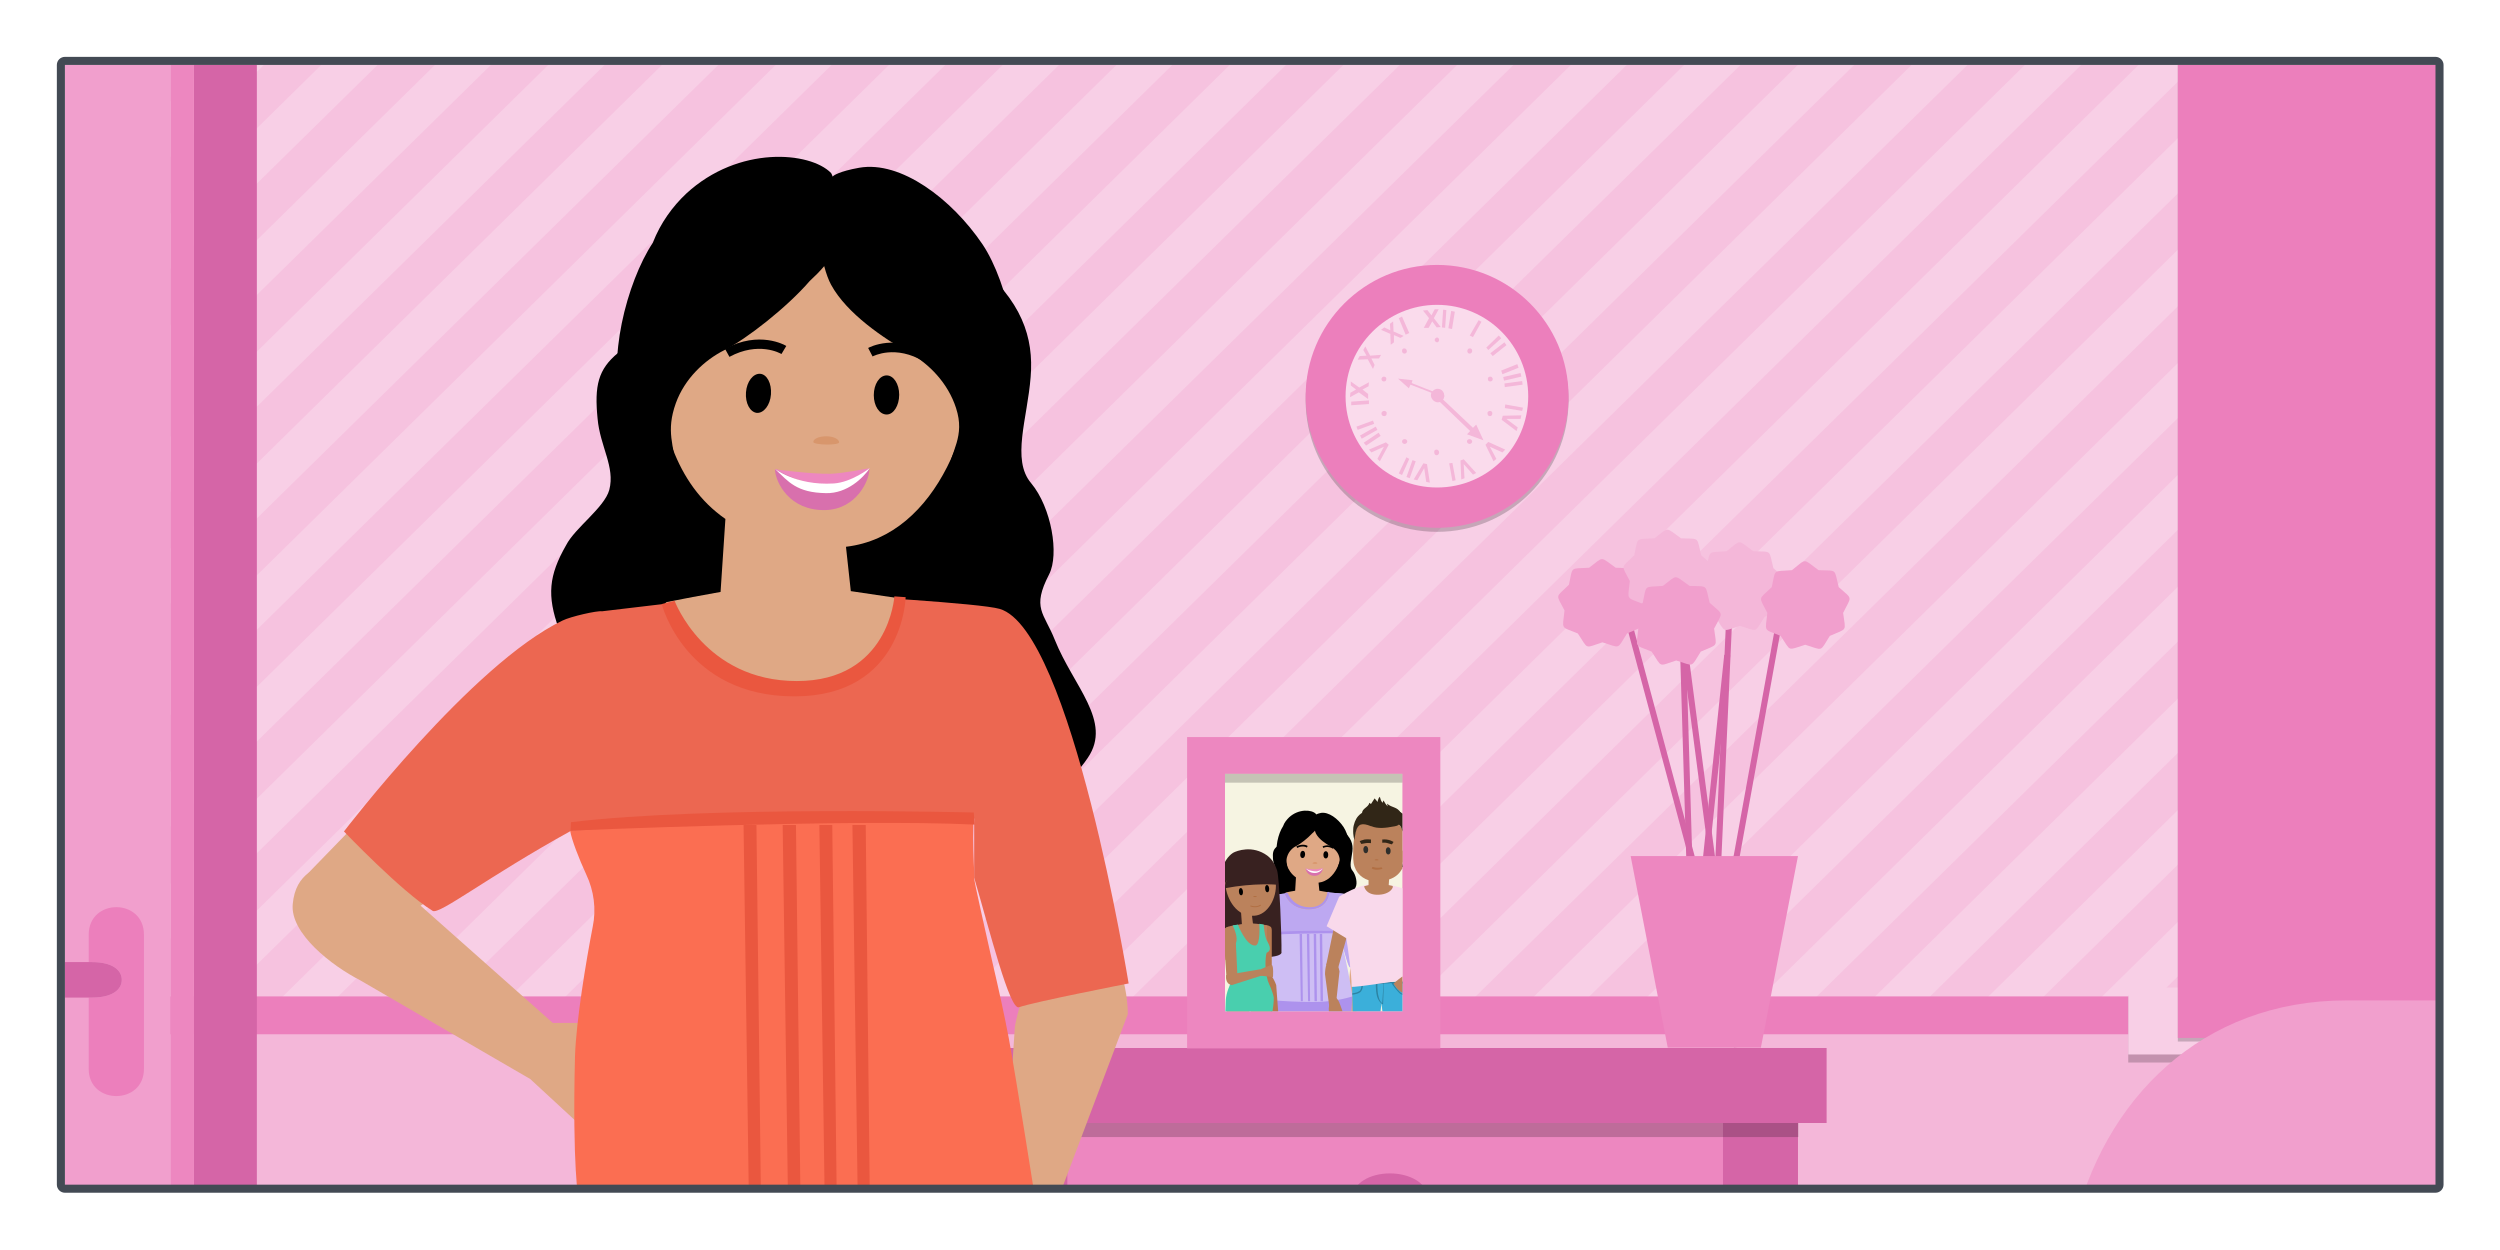 <svg version="1.1" id="IMG_x5F_01" xmlns="http://www.w3.org/2000/svg" xmlns:xlink="http://www.w3.org/1999/xlink" x="0px" y="0px" width="620px" height="310px" viewBox="0 0 620 310" xml:space="preserve"><style type="text/css">.st0{fill:#FFFFFF;} .st1{clip-path:url(#XMLID_25_);} .st2{fill:#F8CFE6;} .st3{fill:#F6C2DF;} .st4{clip-path:url(#XMLID_27_);} .st5{fill:#F4B7D9;} .st6{fill:#EC7FBC;} .st7{opacity:0.2;fill-rule:evenodd;clip-rule:evenodd;} .st8{fill-rule:evenodd;clip-rule:evenodd;fill:#F8CFE6;} .st9{fill-rule:evenodd;clip-rule:evenodd;fill:#EC7FBC;} .st10{fill-rule:evenodd;clip-rule:evenodd;fill:#F19FCD;} .st11{fill-rule:evenodd;clip-rule:evenodd;fill:#ED87C0;} .st12{fill-rule:evenodd;clip-rule:evenodd;fill:#D565A7;} .st13{fill:#D565A7;} .st14{fill-rule:evenodd;clip-rule:evenodd;fill:#F4B7D9;} .st15{opacity:0.2;} .st16{fill-rule:evenodd;clip-rule:evenodd;} .st17{fill-rule:evenodd;clip-rule:evenodd;fill:#FADBEC;} .st18{fill-rule:evenodd;clip-rule:evenodd;fill:#F6F4E2;} .st19{clip-path:url(#XMLID_29_);} .st20{fill:#DFA885;} .st21{fill:#E95162;} .st22{fill:#BA7340;} .st23{fill:#AD92ED;} .st24{fill:#543924;} .st25{fill:#CEBEF4;} .st26{fill:#BDA8F1;} .st27{fill:#D8966C;} .st28{fill:#D870AD;} .st29{fill:#ED87C0;} .st30{fill:#3BAFDA;} .st31{fill:#0C4765;} .st32{fill:#2C83A3;} .st33{fill:#BB825C;} .st34{fill:#F9D9EB;} .st35{fill:#312617;} .st36{fill:#2E2E2B;} .st37{fill:#B16F43;} .st38{fill:#382120;} .st39{fill:#B67950;} .st40{fill:#49CFAE;} .st41{fill:none;stroke:#B16F43;stroke-width:0.25;stroke-linecap:round;stroke-miterlimit:10;} .st42{fill:#F19FCD;} .st43{fill:#FB6E52;} .st44{fill:#EC6751;} .st45{fill:#EA573F;} .st46{fill:#434A54;}</style><g id="XMLID_1753_"><path id="XMLID_2991_" class="st0" d="M0 0h620v310H0z"/><g id="XMLID_1754_"><defs><path id="XMLID_2950_" d="M16.1 16.1H604v277.7H16.1z"/></defs><clipPath id="XMLID_25_"><use xlink:href="#XMLID_2950_" overflow="visible"/></clipPath><g id="XMLID_2988_" class="st1"><path id="XMLID_28_" class="st2" d="M16.1 16.1H604v277.7H16.1z"/></g><g id="XMLID_1755_" class="st1"><g id="XMLID_1757_"><g id="XMLID_1758_"><path id="XMLID_2987_" class="st3" d="M547.6 12.9L259 296.5v14.3L566.1 8.7z"/><path id="XMLID_2986_" class="st3" d="M519.4 12.9L230.8 296.5v14.3L537.9 8.7z"/><path id="XMLID_2985_" class="st3" d="M350.4 12.9L61.8 296.5v14.3L368.9 8.7z"/><path id="XMLID_2984_" class="st3" d="M378.6 12.9L90 296.5v14.3L397.1 8.7z"/><path id="XMLID_2983_" class="st3" d="M294 12.9L5.4 296.5v14.3L312.5 8.7z"/><path id="XMLID_2982_" class="st3" d="M322.2 12.9L33.6 296.5v14.3L340.7 8.7z"/><path id="XMLID_2981_" class="st3" d="M463.1 12.9L174.5 296.5v14.3L481.6 8.7z"/><path id="XMLID_2980_" class="st3" d="M491.2 12.9L202.6 296.5v14.3L509.7 8.7z"/><path id="XMLID_2979_" class="st3" d="M406.7 12.9L118.1 296.5v14.3L425.2 8.7z"/><path id="XMLID_2978_" class="st3" d="M434.9 12.9L146.3 296.5v14.3L453.4 8.7z"/><path id="XMLID_2977_" class="st3" d="M125 12.9l-288.6 283.6v14.3L143.5 8.7z"/><path id="XMLID_2976_" class="st3" d="M153.2 12.9l-288.6 283.6v14.3L171.7 8.7z"/><path id="XMLID_2975_" class="st3" d="M68.7 12.9l-288.6 283.6v14.3L87.2 8.7z"/><path id="XMLID_2974_" class="st3" d="M96.9 12.9l-288.6 283.6v14.3L115.4 8.7z"/><path id="XMLID_2973_" class="st3" d="M237.7 12.9L-50.9 296.5v14.3L256.2 8.7z"/><path id="XMLID_2972_" class="st3" d="M265.9 12.9L-22.7 296.5v14.3L284.4 8.7z"/><path id="XMLID_2971_" class="st3" d="M181.4 12.9l-288.6 283.6v14.3L199.9 8.7z"/><path id="XMLID_2970_" class="st3" d="M209.5 12.9L-79.1 296.5v14.3L228 8.7z"/><path id="XMLID_2969_" class="st3" d="M12.3 12.9l-288.6 283.6v14.3L30.8 8.7z"/><path id="XMLID_2968_" class="st3" d="M40.5 12.9l-288.6 283.6v14.3L59 8.7z"/><path id="XMLID_2967_" class="st3" d="M575.8 12.9L287.2 296.5v14.3l307-302.1z"/></g></g><g id="XMLID_1759_"><g id="XMLID_1760_"><path id="XMLID_2964_" class="st3" d="M857.9 12.9L569.3 296.5v14.3L876.4 8.7z"/><path id="XMLID_2963_" class="st3" d="M886.1 12.9L597.4 296.5v14.3L904.5 8.7z"/><path id="XMLID_2962_" class="st3" d="M688.9 12.9L400.3 296.5v14.3L707.4 8.7z"/><path id="XMLID_2961_" class="st3" d="M717 12.9L428.4 296.5v14.3L735.5 8.7z"/><path id="XMLID_2960_" class="st3" d="M632.5 12.9L343.9 296.5v14.3L651 8.7z"/><path id="XMLID_2959_" class="st3" d="M660.7 12.9L372.1 296.5v14.3L679.2 8.7z"/><path id="XMLID_2958_" class="st3" d="M801.5 12.9L512.9 296.5v14.3L820 8.7z"/><path id="XMLID_2957_" class="st3" d="M829.7 12.9L541.1 296.5v14.3L848.2 8.7z"/><path id="XMLID_2956_" class="st3" d="M745.2 12.9L456.6 296.5v14.3L763.7 8.7z"/><path id="XMLID_2955_" class="st3" d="M773.4 12.9L484.8 296.5v14.3L791.9 8.7z"/><path id="XMLID_2954_" class="st3" d="M604.3 12.9L315.7 296.5v14.3L622.8 8.7z"/></g></g></g></g><g id="XMLID_1761_"><defs><path id="XMLID_26_" d="M16.1 16.1h588.2v277.8H16.1z"/></defs><clipPath id="XMLID_27_"><use xlink:href="#XMLID_26_" overflow="visible"/></clipPath><g id="XMLID_1762_" class="st4"><path id="XMLID_2948_" class="st5" d="M10 256h601v49.1H10z"/><path id="XMLID_2947_" class="st6" d="M10 247.1h601v9.4H10z"/><g id="XMLID_1763_"><path id="XMLID_1764_" class="st7" d="M527.8 246.9h81.9v16.6h-81.9z"/><path id="XMLID_1765_" class="st8" d="M527.8 244.9h81.9v16.6h-81.9z"/><path id="XMLID_2944_" class="st7" d="M540.1 1.4h64.2v256.9h-64.2z"/><path id="XMLID_2943_" class="st9" d="M540.1 5h64.2v252.4h-64.2z"/></g><g id="XMLID_1766_"><path id="XMLID_1767_" class="st10" d="M581.9 248.1c-35.7 0-60.4 24.3-67.8 57.1-.2.7 97.3-.9 98.6-1.6l.3-55.5h-31.1z"/></g><g id="XMLID_1768_"><path id="XMLID_2939_" class="st11" d="M249.6 278.4h193.3v28.4H249.6z"/><path id="XMLID_2938_" class="st12" d="M427.3 260.8h18.6v45h-18.6z"/><path id="XMLID_2937_" class="st12" d="M246.1 260.8h18.6v45h-18.6z"/><path id="XMLID_2936_" class="st7" d="M246.6 263.4H446V282H246.6z"/><path id="XMLID_2935_" class="st12" d="M239.6 259.9H453v18.6H239.6z"/><path id="XMLID_2934_" class="st12" d="M353.9 296.6c0 3.1-18.3 3.1-18.3 0s4.1-5.6 9.1-5.6 9.2 2.5 9.2 5.6z"/></g><g id="XMLID_1769_"><g id="XMLID_1770_"><path id="XMLID_1771_" transform="matrix(.03 1 -1 .03 613.157 -217.874)" class="st13" d="M373.7 206.2h90.2v1.5h-90.2z"/></g><g id="XMLID_1772_"><path id="XMLID_1773_" transform="rotate(5.987 423.504 207.348)" class="st13" d="M422.9 162.2h1.5v90.4h-1.5z"/></g><g id="XMLID_1774_"><path id="XMLID_1775_" transform="rotate(74.983 418.153 207.37)" class="st13" d="M364.6 206.6h107v1.5h-107z"/></g><g id="XMLID_1776_"><path id="XMLID_1777_" transform="rotate(82.525 423.865 207.39)" class="st13" d="M371.1 206.6h105.5v1.5H371.1z"/></g><g id="XMLID_1778_"><path id="XMLID_1779_" transform="matrix(.999 .045 -.045 .999 9.72 -19.18)" class="st13" d="M425.7 151.6h1.5v105h-1.5z"/></g><g id="XMLID_1780_"><path id="XMLID_1781_" transform="rotate(10.276 432.1 204.87)" class="st13" d="M431.3 151.9h1.5v105.9h-1.5z"/></g><g id="XMLID_1782_"><path id="XMLID_1783_" class="st10" d="M400.7 140.8c4.8.2 3.8-.5 5 4.2 3.5 3.2 3.2 2.1 1.1 6.4.6 4.8 1.2 3.7-3.3 5.7-2.6 4.1-1.5 3.6-6.1 2.2-4.6 1.5-3.4 1.8-6.1-2.2-4.4-1.8-3.8-.8-3.3-5.7-2.2-4.3-2.3-3 1.1-6.4 1-4.7.2-3.9 5-4.2 3.8-2.9 2.6-2.8 6.6 0z"/></g><g id="XMLID_1784_"><path id="XMLID_1785_" class="st14" d="M434.8 136.7c4.8.2 3.8-.5 5 4.2 3.5 3.2 3.2 2.1 1.1 6.4.6 4.8 1.2 3.7-3.3 5.7-2.6 4.1-1.5 3.6-6.1 2.2-4.6 1.5-3.4 1.8-6.1-2.2-4.4-1.8-3.8-.8-3.3-5.7-2.2-4.3-2.3-3.1 1.1-6.4 1-4.7.2-3.8 5-4.2 3.8-3 2.6-2.9 6.6 0z"/></g><g id="XMLID_1786_"><path id="XMLID_1787_" class="st10" d="M451 141.4c4.8.2 3.8-.5 5 4.2 3.6 3.2 3.2 2.1 1.1 6.4.6 4.8 1.2 3.7-3.3 5.7-2.6 4.1-1.5 3.6-6.1 2.2-4.6 1.4-3.4 1.8-6.1-2.2-4.4-1.8-3.8-.8-3.3-5.7-2.2-4.3-2.3-3.1 1.1-6.4 1-4.7.2-3.8 5-4.2 3.8-3 2.6-2.9 6.6 0z"/></g><g id="XMLID_1788_"><path id="XMLID_1789_" class="st14" d="M416.9 133.5c4.8.2 3.8-.5 5 4.2 3.6 3.2 3.3 2.1 1.1 6.4.6 4.8 1.2 3.7-3.3 5.7-2.6 4.1-1.5 3.6-6.1 2.2-4.6 1.5-3.4 1.8-6.1-2.2-4.4-1.8-3.8-.8-3.3-5.7-2.2-4.3-2.3-3 1.1-6.4 1-4.7.2-3.9 5-4.2 3.8-2.9 2.6-2.8 6.6 0z"/></g><g id="XMLID_1790_"><path id="XMLID_1791_" class="st10" d="M419 145.3c4.8.2 3.8-.5 5 4.2 3.6 3.2 3.3 2.1 1.1 6.4.6 4.8 1.2 3.7-3.3 5.7-2.6 4.1-1.5 3.6-6.1 2.2-4.6 1.5-3.4 1.8-6.1-2.2-4.4-1.8-3.8-.8-3.3-5.7-2.2-4.3-2.3-3 1.1-6.4 1-4.7.2-3.8 5-4.2 3.8-2.9 2.6-2.8 6.6 0z"/></g><g id="XMLID_1792_"><g id="XMLID_1793_" class="st15"><path id="XMLID_1794_" class="st16" d="M356.4 131.9c17.9 0 32.6-14.6 32.6-32.6s-14.6-32.6-32.6-32.6c-17.9 0-32.6 14.6-32.6 32.6s14.6 32.6 32.6 32.6z"/></g><g id="XMLID_1795_"><path id="XMLID_1796_" class="st9" d="M356.4 130.9c17.9 0 32.6-14.6 32.6-32.6s-14.6-32.6-32.6-32.6c-17.9 0-32.6 14.6-32.6 32.6s14.6 32.6 32.6 32.6z"/></g><g id="XMLID_1797_"><path id="XMLID_1798_" class="st17" d="M356.4 75.6c-12.5 0-22.7 10.2-22.7 22.7s10.2 22.6 22.7 22.6S379 110.8 379 98.3c0-12.5-10.1-22.7-22.6-22.7z"/></g><g id="XMLID_1799_"><path id="XMLID_2904_" class="st14" d="M357.1 99.7l7.5 7.2-.8.8 4.1 1.5-1.8-3.9-.8.8-7.4-7c-.1.1.7-1.3-.2-2.2-.7-.7-1.8-.6-2.4.1-1.2 1.2.3 3.2 1.8 2.7z"/></g><g id="XMLID_1800_"><path id="XMLID_2902_" class="st14" d="M356.4 97.5l-6.3-2.5.2-.7-3.6-.4 2.7 2.4.4-.9 6.2 2.4h.1c-.3.6 0 1.2.6 1.5.5.2 1.2-.1 1.4-.7.5-1-.9-1.9-1.7-1.1z"/></g><g id="XMLID_1801_"><path id="XMLID_1802_" class="st5" d="M364.5 83.2l2.2-3.8.7.4-2.1 3.8-.8-.4zm4.1 3l3.1-3 .6.7-3.2 2.9-.5-.6zm1 1.4l.6.7 3.4-2.7-.5-.7-3.5 2.7zm2.7 4.3l4-1.6.3.9-4 1.6-.3-.9zm.5 1.6l.2.9 4.3-1-.2-.9-4.3 1zm.3 1.6l4.4-.6.1.9-4.4.6-.1-.9zm.2 5.2l4.4.8-.2.8-4.3-.7.1-.9zm-.6 2.8l4.6-.1-.2.9h-3.5l2.8 2.1-.3.9-3.7-2.8.3-1zm-3.6 6.5l4.2 1.9-.7.7-3.1-1.4 1.6 3-.7.6-2-4.1.7-.7zm-6.1 4.3l3.1 3.4-.8.4-2.3-2.6.2 3.5-.8.3-.2-4.7.8-.3zm-2.8.9l.8 4.3-.8.2-.8-4.4.8-.1zm-6.3.3l.7 4.6-.9-.2-.5-3.4-1.7 3-.9-.2 2.4-4 .9.2zm-2.8-.7l-.8-.3-1.5 4.2.8.3 1.5-4.2zm-1.6-.6l-1.8 4-.8-.4 1.9-4 .7.4zm-5.1-3.5l-2.2 4.1-.6-.6 1.6-3-3.1 1.4-.6-.7 4.2-1.8.7.6zm-2-2.2l-.5-.8-3.7 2.5.6.7 3.6-2.4zm-.8-1.5l-3.9 2.2-.4-.8 3.9-2.2.4.8zm-.8-1.5l-.3-.8-4.1 1.5.3.8 4.1-1.5zm-1.3-4.9l-4.4.3v-.9l4.4-.3v.9zm-.3-1.3l-2.2-1.6-2.2 1.2.1-1.1 1.4-.8-1.3-1v-1l2.1 1.5 2.4-1.3-.1 1-1.5.8 1.4 1.1v1.2h-.1zm1.3-7.4l-1.3-2.4-2.5.1.5-.9 1.7-.1-.8-1.4.5-.9 1.2 2.3 2.7-.2-.5.9h-1.9l.8 1.6-.4 1zm4.4-6l-.1-2.7-2.3-1 .8-.6 1.5.7-.1-1.6.8-.6.1 2.5 2.5 1.1-.8.5-1.6-.7v1.8l-.8.6zm3.7-2.5l.9-.4-1.8-4.1-.8.4 1.7 4.1zm4.5-1.7l1.3-2.4-1.5-1.9 1.1-.1 1 1.3.8-1.5h1l-1.2 2.2 1.7 2.2-1 .1-1.1-1.5-.9 1.6h-1.2zm4.5-.1l.3-4.4.8.1-.3 4.4-.8-.1zm1.6.2l.7-4.3.9.2-.7 4.3-.9-.2z"/></g><g id="XMLID_1829_"><path id="XMLID_1830_" class="st14" d="M356.4 83.7c.3 0 .5.3.5.6 0 .4-.3.6-.5.6-.3 0-.6-.3-.6-.6s.3-.6.6-.6zm-8.1 2.7c-.4 0-.6.2-.6.7 0 .3.3.6.6.6s.6-.2.6-.6c0-.4-.3-.7-.6-.7zm-5.1 7c-.3 0-.6.3-.6.6 0 .4.3.6.6.6.4 0 .6-.2.6-.6.1-.3-.2-.6-.6-.6zm.1 8.5c-.4 0-.7.3-.7.6 0 .4.2.7.7.7.4 0 .6-.3.6-.7.1-.2-.2-.6-.6-.6zm5 7c-.3 0-.6.3-.6.6s.3.6.6.6c.4 0 .7-.3.7-.6s-.2-.6-.7-.6zm8 2.6c.3 0 .6.3.6.7 0 .4-.3.7-.6.7-.4 0-.6-.3-.6-.7-.1-.5.2-.7.6-.7zm8.2-25.1c.4 0 .6.2.6.7 0 .3-.3.6-.6.6s-.6-.2-.6-.6c0-.4.2-.7.6-.7zm5.1 7c.3 0 .6.3.6.6 0 .4-.3.6-.6.6-.4 0-.6-.2-.6-.6-.1-.3.2-.6.6-.6zm-.1 8.5c.4 0 .6.3.6.6 0 .4-.2.7-.6.7-.4 0-.6-.3-.6-.7-.1-.2.2-.6.6-.6zm-5 7c.3 0 .6.3.6.6s-.3.6-.6.6c-.4 0-.7-.3-.7-.6s.2-.6.7-.6z"/></g></g><g id="XMLID_1841_"><path id="XMLID_1842_" class="st11" d="M404.4 212.3h41.5l-9.2 47.5h-23.1z"/></g></g><g id="XMLID_1843_"><path id="XMLID_2856_" class="st11" d="M294.4 182.8h62.8V260h-62.8z"/><path id="XMLID_2855_" class="st18" d="M303.8 191.9h44v58.9h-44z"/><path id="XMLID_2854_" class="st7" d="M303.8 191.9h44v2.2h-44z"/><g id="XMLID_1844_"><defs><path id="XMLID_2742_" d="M303.8 191.9h44v58.9h-44z"/></defs><clipPath id="XMLID_29_"><use xlink:href="#XMLID_2742_" overflow="visible"/></clipPath><g id="XMLID_1845_" class="st19"><g id="XMLID_1846_"><path id="XMLID_2853_" class="st20" d="M304.8 231.5l-2.4 2.4 3.5 2.5 3.2-2.1z"/><path id="XMLID_2852_" class="st21" d="M323 276.9l.3 2.5-6.3 1.4c-.2.1-2.7-.1-3 0-.2 0-.1-.7-.1-.7s6.8-2.8 6.6-2.8c-.2 0 2.5-.4 2.5-.4z"/><path id="XMLID_2851_" class="st20" d="M314 279.5s3.5-1.9 5.2-2.9l-.3-2.9 3.8-.9.2 3s.2 1.5.2 1.9l.1 1.1s-3.5.7-6.2 1.2c-.2 0-2.7-.1-3 0-.1.1 0-.5 0-.5z"/><path id="XMLID_2850_" class="st21" d="M317.8 280.3s-1.9-2-2.2-1.9c-.3.1-1.4.8-1.4.8s1.6 1.2 1.7 1.6c.1.3 1.9-.5 1.9-.5z"/><path id="XMLID_2849_" class="st22" d="M329.8 205.9h.2l.6.6-.8-.6z"/><path id="XMLID_2848_" d="M316.2 216.3c.3-1-.4-2-.5-3.3-.1-1.5 0-2.2.9-3 .8-.7.7-.6 1-2 .7-3.6 2.7-4.9 4.6-5.7 2.7-1.2 3.5-.4 5.2.1 2.5.6 5 3.2 5.5 3.5 2.2 1.8 2.7 3.4 2.5 5.2-.2 1.9-.9 3.8 0 4.8.9 1.1 1.3 3.2.8 4.1-.8 1.6-.2 1.7.3 3 .8 2.1 2.6 3.7 1.5 5.4-1.7 2.5-1.9-.9-4.1.6-1 .6-1.7 2-2.9 1.9-1.7-.1-1.4-1.7-3.4-1.1-2 .7-3.2 2.8-5.5 1.8-1.5-.6-1-.9-2.7-.9-1.3 0-2.8-.2-4.2-.9-1.5-.7-1.4-1.9-.8-3.2.9-2.1.2-2.1-.5-4.2-.6-1.5-.5-2.4.3-3.8.5-.5 1.8-1.5 2-2.3z"/><path id="XMLID_2847_" class="st20" d="M330.9 253.5s2.2-3.1 2.6-3.4c.2-.2.5-.4.7-.5l.6-8.9c.3-1.4 1.1-3.7 2.4-4 2.8-.6 2.7 3.4 2.7 3.4l-3.7 9.8c.4.8.4 2-.1 2.8-1.1 1.7-3.1 3.6-3.1 3.6l-1.1-.3 1.5-3.4-2 1.2-.5-.3z"/><path id="XMLID_2846_" class="st21" d="M327.5 276.9l-.3 2.5s3.5.9 6.2 1.5c.2.1 2.7 0 3 0 .2 0 .1-.7.1-.7s-6.8-2.9-6.5-2.9c.2 0-2.5-.4-2.5-.4z"/><path id="XMLID_2845_" class="st20" d="M327.4 277l-.3-3.2 4-.1-.2 2.6c.8.5 5.5 3.2 5.5 3.2s.1.6-.1.6h-3c-2.7-.6-6.2-1.3-6.2-1.3l.1-1.1c.2-.2.2-.4.2-.7z"/><path id="XMLID_2844_" class="st21" d="M332.6 280.3s2-1.9 2.3-1.8c.3.1 1.3.7 1.3.7s-1.6 1.2-1.7 1.5c0 .4-1.9-.4-1.9-.4z"/><path id="XMLID_2843_" class="st23" d="M335.3 247.1s.1 2.8-.5 5.8c-.4 2.2-3.3 22.8-3.3 22.8l-5.2-.2-.9-19.5-1.5 20.3-5.3-.3-1.5-15.2s-1-6.7-1.2-8.9c-.3-2.8-.2-6.8-.2-6.8l19.6 2z"/><path id="XMLID_2842_" class="st24" d="M326.5 203.7s0-.1.1-.1l.1.1h-.2z"/><path id="XMLID_2841_" class="st20" d="M301.9 235.2c.3-2.8 4-1.5 4-1.5l7.8 6.9c.5 0 3.3 0 3.4.1.2.6-1.3 5.3-1.3 5.3l-3.1-2.9-7.7-4.5c-1.4-.6-3.3-2.1-3.1-3.4z"/><path id="XMLID_2823_" class="st25" d="M334.4 241.3c-.2-1.1-.5-2.3-.7-3.4-.2-1-.9-3.8-.8-3.9.7 2.4 1.6 6 2 5.9.7-.2 5-1.1 5-1.1s-2.6-16.1-5.9-17c-.9-.3-6.7-.6-8.9-.7-1.7-.1-7.1.6-9.1.8-.2 0-1.4.2-1.8.4-4.1 2-9.9 9.6-9.9 9.6s2.6 2.7 4 3.6c.3.2 2.5-1.5 6.3-3.6.1.4.4 1.3.7 2 .3.7.5 1.6.3 2.4-.3 1.6-.8 4.3-.8 5.9-.1 5.1.4 5.8.4 5.8 2.6.3 7.2.5 10.7.5 5.5 0 9.5-1.4 9.5-1.4s-.6-3.8-1-5.8z"/><path id="XMLID_1847_" class="st26" d="M332.8 231.3v2.7c.7 2.4 1.6 6 2 5.9.7-.2 5-1.1 5-1.1s-2.6-16.1-5.9-17c-.9-.3-6.7-.6-8.9-.7-1.7-.1-7.1.6-9.1.8-.2 0-1.4.2-1.8.4-4.1 2-9.9 9.6-9.9 9.6s2.6 2.7 4 3.6c.3.2 2.5-1.5 6.3-3.6l8.7-.6h9.6z"/><path id="XMLID_1848_" class="st23" d="M314.5 231.8s12.8-.5 18.4-.3v-.6s-12.1-.3-18.3.4l-.1.5z"/><path id="XMLID_2820_" class="st20" d="M319.4 211.3c.2.9.1 1.6-.5 1.7-.6.1-1.7-.4-1.9-1.3-.2-.9.1-1.7.7-1.9.6-.1 1.6.6 1.7 1.5z"/><path id="XMLID_2819_" class="st20" d="M327 218.9c4.2-.5 6.1-5.9 5.8-9.7-.2-3.9-3.2-6-7.1-5.8-3.9.2-7.7 3.2-7.4 7.1.2 2.6.8 5.5 3.1 7.1l-.2 3.3c-.1 0-2.4.4-2.4.5-.5.1 1.2 4.2 5.8 4.1 5.1-.1 4.9-4.2 4.9-4.2l-2.3-.4-.2-2z"/><g id="XMLID_1849_"><path id="XMLID_2818_" d="M321.7 210.3l-.2-.4c1.6-.8 2.7-.2 2.8-.1l-.2.4c-.1-.1-1.1-.6-2.4.1z"/></g><g id="XMLID_1850_"><path id="XMLID_2816_" d="M330.6 210.5c-1.3-.8-2.3-.3-2.4-.2l-.2-.4c.1 0 1.3-.7 2.8.2l-.2.4z"/></g><path id="XMLID_2814_" d="M333.2 205.1c-1.4-2.1-3.7-3.8-5.6-3.5-.9.2-1.2.4-1.2.4 0-.1-.1-.1-.1-.2-1-1-4.2-1.3-6.6.9-.6.6-1.2 1.3-1.5 2.2-1.2 1.8-2.1 5.5-1.3 7.5.4 1 1.3 3 2.4 2.9-.1-1.2-.5-1.8 0-3.1.4-1.1 1.3-2 2.2-2.4 1-.5 2.8-1.9 3.9-3.1.2-.2.5-.4.7-.7.1.4.2.6.3.8.7 1.3 2.4 2.5 3.6 3.1.9.5 1.8 1.4 2.1 2.5.4 1.3-.2 1.9-.4 3 1.1.1 2.3-1.8 2.8-2.8.8-1.8-.1-5.7-1.3-7.5z"/><ellipse id="XMLID_2813_" transform="matrix(-.997 -.079 .079 -.997 628.353 448.685)" cx="323" cy="211.9" rx="0.6" ry="0.9"/><ellipse id="XMLID_2812_" cx="328.8" cy="212" rx="0.6" ry="0.9"/><path id="XMLID_2811_" class="st27" d="M325.5 214.1c0-.1.3-.3.6-.3s.6.1.6.3c0 .2-1.2.2-1.2 0z"/><g id="XMLID_1851_"><path id="XMLID_2810_" class="st28" d="M323.8 215.4c0 .5.6 1.9 2.3 1.8 1.4 0 2-1.4 2-1.9 0 0-.4.7-1.9.8-1.3.1-2.4-.9-2.4-.7z"/><path id="XMLID_1852_" class="st29" d="M328.1 215.3l-1.8.3c-.9 0-2.5-.2-2.5-.2s1.4.8 2.5.7c1.1 0 1.8-.8 1.8-.8z"/><path id="XMLID_2808_" class="st0" d="M323.8 215.4c.6.5 1 1.1 2.3 1.1 1 0 1.7-.7 2-1.1 0 0-.8.6-1.6.7-1.8 0-2.8-.8-2.7-.7z"/></g><path id="XMLID_1853_" class="st23" d="M318.6 221.5s1.1 4 6 4 5.1-4.3 5.1-4.3h-.5s-.2 3.8-4.4 3.8-5.5-3.6-5.5-3.6l-.7.1z"/><path id="XMLID_1854_" class="st23" d="M322.3 231.6l.3 16.7h.5l-.2-16.7z"/><path id="XMLID_1855_" class="st23" d="M324.1 231.6l.3 16.7h.5l-.2-16.7z"/><path id="XMLID_1856_" class="st23" d="M325.8 231.6l.2 16.7h.6l-.2-16.7z"/><path id="XMLID_1857_" class="st23" d="M327.3 231.6l.2 16.7h.6l-.2-16.7z"/></g><g id="XMLID_1858_"><path id="XMLID_1859_" class="st30" d="M349.7 243.6h-14.4l.8 36.3 3-.1 3.5-31 3.6 31 3 .1.5-36.3z"/><path id="XMLID_2795_" class="st31" d="M339.3 279.1l.2 2.9s-7.3 1.3-8.1 1.3c-.2 0-1.9-.2-1.9-.2s-.3-.6.2-.7c2.7-.8 6.9-3.2 6.7-3.2-.3 0 2.9-.1 2.9-.1z"/><path id="XMLID_2794_" class="st31" d="M346 279.3l-.2 2.9s7.3 1.5 8.1 1.5c.2 0 1.9-.2 1.9-.2s.3-.8-.2-1c-2.7-.8-6.9-3.2-6.7-3.2.4.1-2.9 0-2.9 0z"/><path id="XMLID_2791_" class="st32" d="M349.6 246.5c-.6.1-1.4.1-1.9-.1-.5-.1-2.1-2.2-2.1-2.4 1-.1 3-.1 3.8-.2 0-.2-.1-.3-.1-.5-.4.1-6.2.3-6.2.3-.1 0-3.7-.1-5-.2-.1 0-1.4-.1-1.7-.1-.1.1-.1.3-.2.4.4 0 .9.1 1.5.1v.5c-.1.6-.2 1.3-.6 1.5-.4.3-.9.4-1.4.5h-.3v.4c.5-.1 1.3-.2 1.9-.6.5-.4.7-1.1.7-1.8v-.6c.9.1 2 .1 3.2.1v.8c0 .8.1 1.7.3 2.5.4 1.4 1.3 1.9 1.3 1.9l.2.1.2-5.2c1 0 1 0 1.9-.1 0 .2 1.7 2.5 2.4 2.8.7.2 1.4.2 2.1.1v-.2zm-6.8 2.3c-.3-.2-.7-.7-.9-1.6-.2-.7-.3-1.7-.3-2.4v-.8h1.5l-.3 4.8z"/><path id="XMLID_2790_" class="st33" d="M332.1 248.5c.2.4 1.5 4.2 1.5 4.2l-.5.3-1.3-1.8.3 4h-1s-1.1-2.1-1.5-4.2c-.4-2 1-5.6 2.5-2.5z"/><path id="XMLID_2789_" class="st33" d="M330.5 238c.9.2 1.6 2.1 1.7 2.9l-1 9.2-1.5-.2-1.1-8.3c0-.1 0-4.1 1.9-3.6z"/><path id="XMLID_2788_" class="st33" d="M335.7 226.3l-3.8 13.6-3-.6 2.7-13.1s4.1-2 4.1.1z"/><path id="XMLID_2787_" class="st33" d="M348.5 225.2l7.6 11.5 2.9-2.5-6.4-10.8c0-.1-4.7-.3-4.1 1.8z"/><g id="XMLID_1860_"><path id="XMLID_1863_" class="st34" d="M351.4 221.4c-1.6-.4-6.1-2.2-9.6-2.3-4.7-.1-9.7 3.3-9.7 3.3s3.1 16 3.1 22.3c0 .4 14.7-2 14.7-1.8.1-.7.2-9.3.6-13.4-.1.1 1-8.1.9-8.1z"/><path id="XMLID_1866_" class="st28" d="M348.8 244.8z"/></g><path id="XMLID_1867_" class="st33" d="M342.7 202.1c3.8.1 6.4 4.5 6.1 8.7-.2 3.6-1.2 6.3-4.3 7.3l-.1 1.4c.5.1.8.2.9.2.5.1-.4 2.3-3.9 2.2-2.8-.1-3.1-2.1-3.1-2.1l1.1-.3v-1.2c-2.1-.7-3.7-2.4-3.8-5.3-.2-7.7 1.2-11.1 7.1-10.9z"/><path id="XMLID_1868_" class="st35" d="M345.4 205c-1.5.3-3.7.6-5.3-.1h-.1c-2.2-.9-3.2-.6-3.7 1.2-.2.6-.4 2.2-.4 2.2s-.4-1-.3-2.7c0-.6.2-1.2.4-1.8.4-1 1-1.9 2.5-2.6.1 0 .2 0 .2-.1 1-.3 4.6-1.3 7.6-.2 1.9.7 2.7 2.3 3 2.8 1.1 2.1.8 5.9.1 8.8-.1.3-1.8 3.2-1.7 2.4.7-4.8.5-9.8-.8-10.4-.3.3-.8.4-1.5.5"/><path id="XMLID_2779_" class="st33" d="M347.2 211.7c-.5 1-.5 1.7.1 2.1.7.3 2.1 0 2.6-1s.3-2-.3-2.3c-.7-.4-1.9.2-2.4 1.2z"/><path id="XMLID_1869_" class="st34" d="M332.1 222.4l-3.1 7.3 4.9 3 .8-1.1 2.8-7.5z"/><path id="XMLID_2777_" class="st34" d="M351.4 221.4l5.7 8.1-4.7 3.3-4-7.7z"/><ellipse id="XMLID_2776_" transform="matrix(1 -.025 .025 1 -5.194 8.719)" class="st36" cx="344.2" cy="210.9" rx="0.6" ry="0.9"/><ellipse id="XMLID_2775_" transform="matrix(1 -.026 .026 1 -5.27 8.708)" class="st36" cx="338.5" cy="210.8" rx="0.6" ry="0.9"/><path id="XMLID_2774_" class="st35" d="M342.8 208.2s.9-.1 1.6.1c.5.1 1.2.5 1.2.5l-.4.6s-.5-.1-1.1-.3c-.5-.2-1.3-.1-1.3-.1v-.8z"/><path id="XMLID_2773_" class="st35" d="M340 208.2s-.9-.1-1.6 0c-.5.1-1.2.4-1.2.4l.4.7s.5-.1 1.1-.2c.5-.1 1.3 0 1.3 0v-.9z"/><path id="XMLID_1870_" class="st37" d="M341.9 213.3c0-.1-.2-.2-.5-.2s-.5.1-.5.2 1 .1 1 0z"/><path id="XMLID_1871_" class="st33" d="M343.1 215.2s-.4 1-1.7 1c-1.3 0-1.5-1.1-1.5-1.1s1.7-.6 3.2.1z"/><path id="XMLID_2770_" class="st37" d="M341.5 215.2c.3 0 .7 0 1.1-.1.1 0 .3.4.2.4-.5.1-.9.2-1.3.2-.5 0-.9-.1-1.3-.3 0 0 .1-.5.3-.4.3.1.7.2 1 .2z"/><path id="XMLID_1872_" class="st35" d="M344 199.3c0 .3.1.5.2.7-.4-.3-.9-1.1-1.1-1.5 0 0-.2.5-.2.6-.5-.5-.5-.9-.7-1.5-.4.3-.4.8-.6 1.3-.2-.4-.4-.5-.7-.9-.3.5-.6.9-.9 1.4-.1-.1-.3-.2-.4-.3-.2 1.1-1.8 1.4-1.8 2.5 0 .4 9.8.3 9.6 0-.9-1.6-2.2-1.2-3.4-2.3z"/><path id="XMLID_2768_" class="st33" d="M348.3 241.9c-.5.1-2.7 2-2.7 2s.7 1.2 1.1 1.5c.8.7 1.4 1 1.4 1s.1-.2.8-.6c.7-.4 1.1-1.1 1.5-1.9.9-1.6.6-2.8-2.1-2z"/><path id="XMLID_2767_" class="st33" d="M358.7 233.8c-1-.6-2.9.5-3.7.9l-6.4 7.8 1.3 1.2 6.9-5.9c-.1.1 3.4-3 1.9-4z"/></g><g id="XMLID_1873_"><path id="XMLID_1874_" class="st38" d="M314.3 212.2c1.3 1 1.9 2.2 2.4 3.6.6 1.7 1.2 17.1 1.1 20.3 0 0 1 2.1-11.3 1 0 .3-5-1.3-5-1.3.7-6.8-1.1-20.8 4.3-24.3.9-.5 4.8-2 8.5.7z"/><path id="XMLID_2764_" class="st39" d="M315.4 230.6v13.1c0 .3-.2.6-.4.8l-.3.2c-.5.3-1 .1-1.3-.4 0-.1-.1-.2-.1-.3l-1.7-12.7c0-.3.1-.7.4-.9.5-.4 1.5-.9 2.3-.9.3 0 .6.2.9.4.1.2.2.4.2.7z"/><path id="XMLID_2763_" class="st39" d="M315.3 253.8c-.2.3-1.3 3.4-1.3 3.4l.4.2 1.1-1.5-.3 3.2h.8s1-1.7 1.3-3.4c.4-1.7-.7-4.5-2-1.9z"/><path id="XMLID_2762_" class="st39" d="M314 241.3c-.7.5-.3 2.8-.1 3.6l1.9 8.8h1.4l-.7-9.4c0-.1-1.4-3.7-2.5-3z"/><path id="XMLID_2761_" class="st33" d="M310.3 247.8l-1.2 34 1.6.3 4.9-33.1c0-.1-4.4-3.4-5.3-1.2z"/><path id="XMLID_2760_" class="st33" d="M309.2 280.8l-.2 1.9s2.6 1.4 5.1 2.2c.2.1 2.6.2 2.8.3.2 0 .1-.7.1-.7s-6.6-3.6-6.4-3.5c.3.1-1.4-.2-1.4-.2z"/><path id="XMLID_2759_" class="st33" d="M310.2 249.5l-9.3 33-1-.5 4.6-32.7c.1 0 5.6-2.2 5.7.2z"/><path id="XMLID_2758_" class="st33" d="M301.3 281.4l-.1 2.2s-2.8.8-5.3 1.2c-.2 0-2.5-.2-2.8-.2-.2 0 0-.7 0-.7s6.8-2.3 7-2.4c.3-.2 1.2-.1 1.2-.1z"/><path id="XMLID_2757_" class="st33" d="M314.3 229.5s-3.2-.7-5.3-.4c-2.1.2-4.8.6-5.1 1.1-.2.4 1.9 8.3 1.9 12.9 0 .3-1 4.9-1 4.9s10.3-1.5 10.4-2c.1-1-1.5-3.5-1.4-4.2.2-1.4-.1-2.9.2-5 .1-.9.9-.6.9-1.5 0-.6-.4-1.1-.6-2-.2-1.5-.1-3.4 0-3.8z"/><path id="XMLID_2756_" class="st33" d="M310.8 229.6l-.9-7.3-2.4.1.5 6.9 1.8 2.2z"/><path id="XMLID_1875_" class="st33" d="M308.9 216.3c3.7 0 5.2-1.5 7.1 2.2.1.2.2.3.4.4v.1c.3 3.7-2 7.9-5.3 8.1-4.3.4-6.9-4-7.2-7.7-.2-2.1 4.9-3.1 5-3.1z"/><ellipse id="XMLID_2754_" transform="rotate(174.867 307.776 221.118) scale(1)" cx="307.8" cy="221.1" rx="0.5" ry="0.9"/><ellipse id="XMLID_2753_" transform="matrix(-.996 .089 -.089 -.996 646.912 411.932)" cx="314.3" cy="220.4" rx="0.5" ry="0.9"/><path id="XMLID_2752_" class="st33" d="M311.9 229.2s.6 1.9-.9 2.5c-3.1 1.2-4.5-2.1-4.2-2.2.4-.1 2.4-.5 2.4-.5l2.7.2z"/><path id="XMLID_2751_" class="st37" d="M310.8 222.4c0 .1.9.1.9 0s-.2-.2-.5-.2-.4.1-.4.2z"/><path id="XMLID_1876_" class="st38" d="M316.6 219.4s-5.6-.5-12.9.9c0 0 .5-6.1 6.4-6.4 5.9-.4 6.5 5.5 6.5 5.5z"/><path id="XMLID_1877_" class="st40" d="M304 248c.1-1.8 1-3.8 1.5-4.8 0 0 .2-.8.1-1.7-.1-.9-.5-4.4-.5-4.4l-.4-2s3.7 0 1-5.6l1.3-.2s2 5.3 4.3 5.2c1.4-.1 1-5.4 1-5.4l1.1.2s.2 3.1.9 4.2c.7 1.2 1 2.3-.2 2.8 0 0-.8 3 .3 6.9.2.6.5 1.2.8 1.9.3.8.6 1.7.7 2.3.1 1.7-1.1 8.5-1.1 8.5h-11.1c0-.1.2-5.4.3-7.9z"/><path id="XMLID_2748_" class="st41" d="M310.2 224.7s1.3.5 2.4-.2"/><path id="XMLID_2747_" class="st33" d="M303.4 231.3l.8 11.5 2.1.9.6-1.3-.5-10.5s-.7-1.7-1.6-2c-.1-.1-.3 0-.5.1-.7.2-1 .7-.9 1.3z"/><path id="XMLID_2746_" class="st33" d="M305.5 244.3l7.5-2.4-.6-1.5-8.3 1.4c0 .1-.4 2.2 1.4 2.5z"/><path id="XMLID_2745_" class="st33" d="M315.4 239.3c-.1-.1-3.5 1.4-3.5 1.4v1.2l3.8.4s.2-2.7-.3-3z"/></g></g></g></g><g id="XMLID_1878_"><path id="XMLID_1879_" class="st42" d="M13.7 304.3h28.6V4.6H13.7v299.7z"/><path id="XMLID_1881_" class="st6" d="M30.2 243c0 2.4-2.3 4.4-7.4 4.4H22V265c-.1 9.1 13.8 9.1 13.7 0v-33.2c0-9.1-13.7-9.1-13.7 0v6.8h.8c5.1 0 7.4 2 7.4 4.4z"/><path id="XMLID_1882_" class="st13" d="M2.8 238.6c-2.5 0-2.5 8.8 0 8.8h20c5.1 0 7.4-2 7.4-4.4 0-2.4-2.3-4.4-7.4-4.4h-20z"/><path id="XMLID_1883_" class="st13" d="M48.2 1.8l-.1.1v302.4h15.6V1.8z"/><path id="XMLID_1884_" class="st29" d="M10.7 1.8H7.9v302.5h5.8V4.6h28.6v299.7h5.8V1.8z"/></g></g><g id="XMLID_1885_" class="st4"><path id="XMLID_2731_" class="st20" d="M88.6 204l-13.1 13.5 19.3 13.4 17.1-11.3z"/><path id="XMLID_2730_" d="M151.1 121.5c1.5-5.7-2.3-10.8-2.9-17.7-.8-8.1.1-12.2 5.1-16.3 4.4-3.7 3.8-3.3 5.3-10.9 4-19.8 14.9-26.7 24.9-31.1 14.7-6.4 18.8-2 28.3.3 13.6 3.3 27.3 17.2 29.9 19.1 11.8 9.7 14.7 18.8 13.9 28.6-.8 10.3-4.8 20.5.1 26.3 5.1 6.1 7 17.7 4.5 22.6-4.4 8.5-1.3 9.5 1.4 16.3 4.6 11.5 14.3 20.2 8.2 29.2-9.3 13.9-10.1-4.6-22.3 3.1-5.3 3.4-9 10.8-15.7 10.6-9.4-.3-7.8-9.3-18.4-5.8-10.8 3.7-17.6 15.1-30.1 9.8-8.4-3.5-5.2-5-14.8-4.7-7 .2-15.2-1.1-22.8-4.7-8.4-3.9-7.4-10.1-4.2-17.2 5.1-11.2 1.3-11.7-2.9-23-3-8.3-2.5-13.3 1.8-20.8 2.2-4.3 9.5-9.3 10.7-13.7z"/><path id="XMLID_2729_" class="st20" d="M248.5 302.8l3.2-48.3c1.5-7.8 6-20.1 13.1-21.6 15.1-3.2 14.9 18.6 14.9 18.6L259.5 305h-.2c2.3 4.1-12-1.5-10.8-2.2z"/><path id="XMLID_2723_" class="st20" d="M72.6 224.2c1.4-15.4 22-8.2 22-8.2l42.5 37.7c2.6 0 18-.2 18.3.7 1.2 3.1-7 28.8-7 28.8l-16.9-15.6-42.2-24.5c-7-3.6-17.4-11.6-16.7-18.9z"/><path id="XMLID_2722_" class="st43" d="M250.2 257.6c-1.1-5.9-2.6-12.6-4-18.6-1.2-5.5-4.8-21-4.6-21.3.3 1.1-1-12.6.4-19 .1-.3-17.7-11.5-26.7-10.7-81.8 7.2-76.3 19.4-73.9 18 .3 2.1 2.2 7 4 10.9 1.9 4 2.5 8.6 1.6 12.9-1.7 8.8-4.1 23.3-4.4 32.1-.7 27.8.9 35.7.9 35.7 14 1.4 113-1.7 113-1.7s-4.3-27.3-6.3-38.3z"/><path id="XMLID_1886_" class="st44" d="M241.6 203v14.7c3.9 13.3 8.8 32.9 11.1 32.1 3.6-1.3 27.2-5.9 27.2-5.9s-14.2-87.8-32-92.9c-4.9-1.4-36.6-3.2-48.8-4-9.4-.6-38.9 3.4-49.8 4.6-1.2-.2-7.8 1.3-9.8 2.3-22.4 10.7-54.2 52.3-54.2 52.3s14.2 14.9 22 19.7c1.7 1 13.4-8.3 34.2-19.8l47.7-3.4 52.4.3z"/><path id="XMLID_1887_" class="st45" d="M141.5 206s69.6-3 100.2-1.5l-.2-3s-66-1.7-99.9 2.4l-.1 2.1z"/><path id="XMLID_2696_" class="st20" d="M168.6 94.3c1.1 4.9.5 8.5-2.7 9.2-3.2.7-9.4-2.4-10.5-7.3-1.1-5 .6-9.5 3.9-10.2 3.1-.8 8.2 3.4 9.3 8.3z"/><path id="XMLID_2073_" class="st20" d="M209.8 135.6c23.1-2.7 33.1-32.4 31.9-52.7-1.3-21.3-17.2-32.7-38.5-31.4-21.3 1.3-41.8 17.3-40.5 38.6.9 14.2 4.5 29.8 17.2 38.6l-1.2 18.1c-.8.1-13 2.4-13.3 2.5-3 .7 6.8 23 31.7 22.3 27.7-.8 26.7-23.1 26.7-23.1l-12.8-1.9-1.2-11z"/><g id="XMLID_1888_"><path id="XMLID_2072_" d="M180.9 88.5l-1.1-2c8.5-4.6 14.9-.9 15.2-.7l-1.2 2c-.3-.2-5.7-3.2-12.9.7z"/></g><g id="XMLID_1889_"><path id="XMLID_840_" d="M229.2 89.7c-7.1-4.3-12.6-1.4-12.8-1.3l-1.1-2.1c.3-.2 6.9-3.6 15.2 1.3l-1.3 2.1z"/></g><path id="XMLID_805_" d="M243.6 60.5c-7.6-11.2-20.2-20.7-30.5-18.9-5.1.9-6.4 2-6.4 2l-.2.2c-.2-.5-.3-.8-.4-.9-5.2-5.3-22.9-6.9-35.9 5.1-3.4 3.2-6.4 7.3-8.3 12.2-6.5 9.8-11.6 29.9-7.3 40.6 2.3 5.7 7.4 16.1 13.2 15.9-.7-6.3-2.7-9.7-.2-16.7 2.2-6.1 7.1-10.7 12.1-13.2 5.4-2.7 15.5-10.6 21.1-17.1 1.3-1.2 2.5-2.4 3.6-3.7.5 1.9 1.1 3.5 1.7 4.6 3.9 7.2 13.2 13.4 19.4 16.9 4.9 2.7 9.6 7.5 11.6 13.7 2.3 7.1-1.2 10.4-2.2 16.6 5.8.4 12.6-9.7 15.1-15.2 4.9-11 .1-32.5-6.4-42.1z"/><path id="XMLID_804_" d="M185 97.3c-.2 2.7 1 4.9 2.7 5.1 1.7.1 3.3-1.9 3.5-4.6.2-2.7-1-5-2.7-5.1-1.7-.1-3.3 1.9-3.5 4.6z"/><path id="XMLID_633_" d="M216.7 98c0 2.7 1.4 4.8 3.2 4.8 1.7 0 3.1-2.2 3.1-4.9s-1.4-4.8-3.1-4.8c-1.8 0-3.2 2.2-3.2 4.9z"/><path id="XMLID_632_" class="st27" d="M201.7 109.6c0-.8 1.5-1.4 3.2-1.4 1.8 0 3.2.7 3.2 1.5s-6.4.7-6.4-.1z"/><g id="XMLID_1890_"><path id="XMLID_631_" class="st28" d="M192.2 116.6c.2 3 3.5 10.1 12.5 9.9 7.7-.2 11-7.4 10.9-10.3 0-.1-2.1 4-10.4 4.4-6.7.3-13.1-5.4-13-4z"/><path id="XMLID_1891_" class="st29" d="M215.6 116.1s-6.4 1.3-9.6 1.4c-4.9.1-13.7-1.1-13.7-1.1s7.6 4.3 13.7 4.1c6-.3 9.6-4.4 9.6-4.4z"/><path id="XMLID_629_" class="st0" d="M192.3 116.4c3.2 3 5.2 5.8 12.6 5.9 5.2.1 9.2-3.8 10.8-6.2 0 0-4.5 3.5-8.9 3.8-9.7.6-15-4-14.5-3.5z"/></g><path id="XMLID_1892_" class="st45" d="M164.1 149.8s5.8 22.9 32.9 22.9 27.6-24.6 27.6-24.6l-2.8-.2s-1.3 21-24.2 21-30.3-19.9-30.3-19.9l-3.2.8z"/><path id="XMLID_1893_" class="st45" d="M184.4 204.6l1.3 91.3 3 .1-1.1-91.4z"/><path id="XMLID_1894_" class="st45" d="M194.1 204.6l1.3 91.3 3.1.1-1.1-91.4z"/><path id="XMLID_1895_" class="st45" d="M203.2 204.6l1.3 91.3 3 .1-1.1-91.4z"/><path id="XMLID_1896_" class="st45" d="M211.4 204.6l1.3 91.3 3 .1-1-91.4z"/></g></g><g id="XMLID_5_"><path id="XMLID_16_" class="st46" d="M604 16.1v277.7H16.1V16.1H604m0-2H16.1c-1.1 0-2 .9-2 2v277.7c0 1.1.9 2 2 2H604c1.1 0 2-.9 2-2V16.1c0-1.1-.9-2-2-2z"/></g></g></svg>